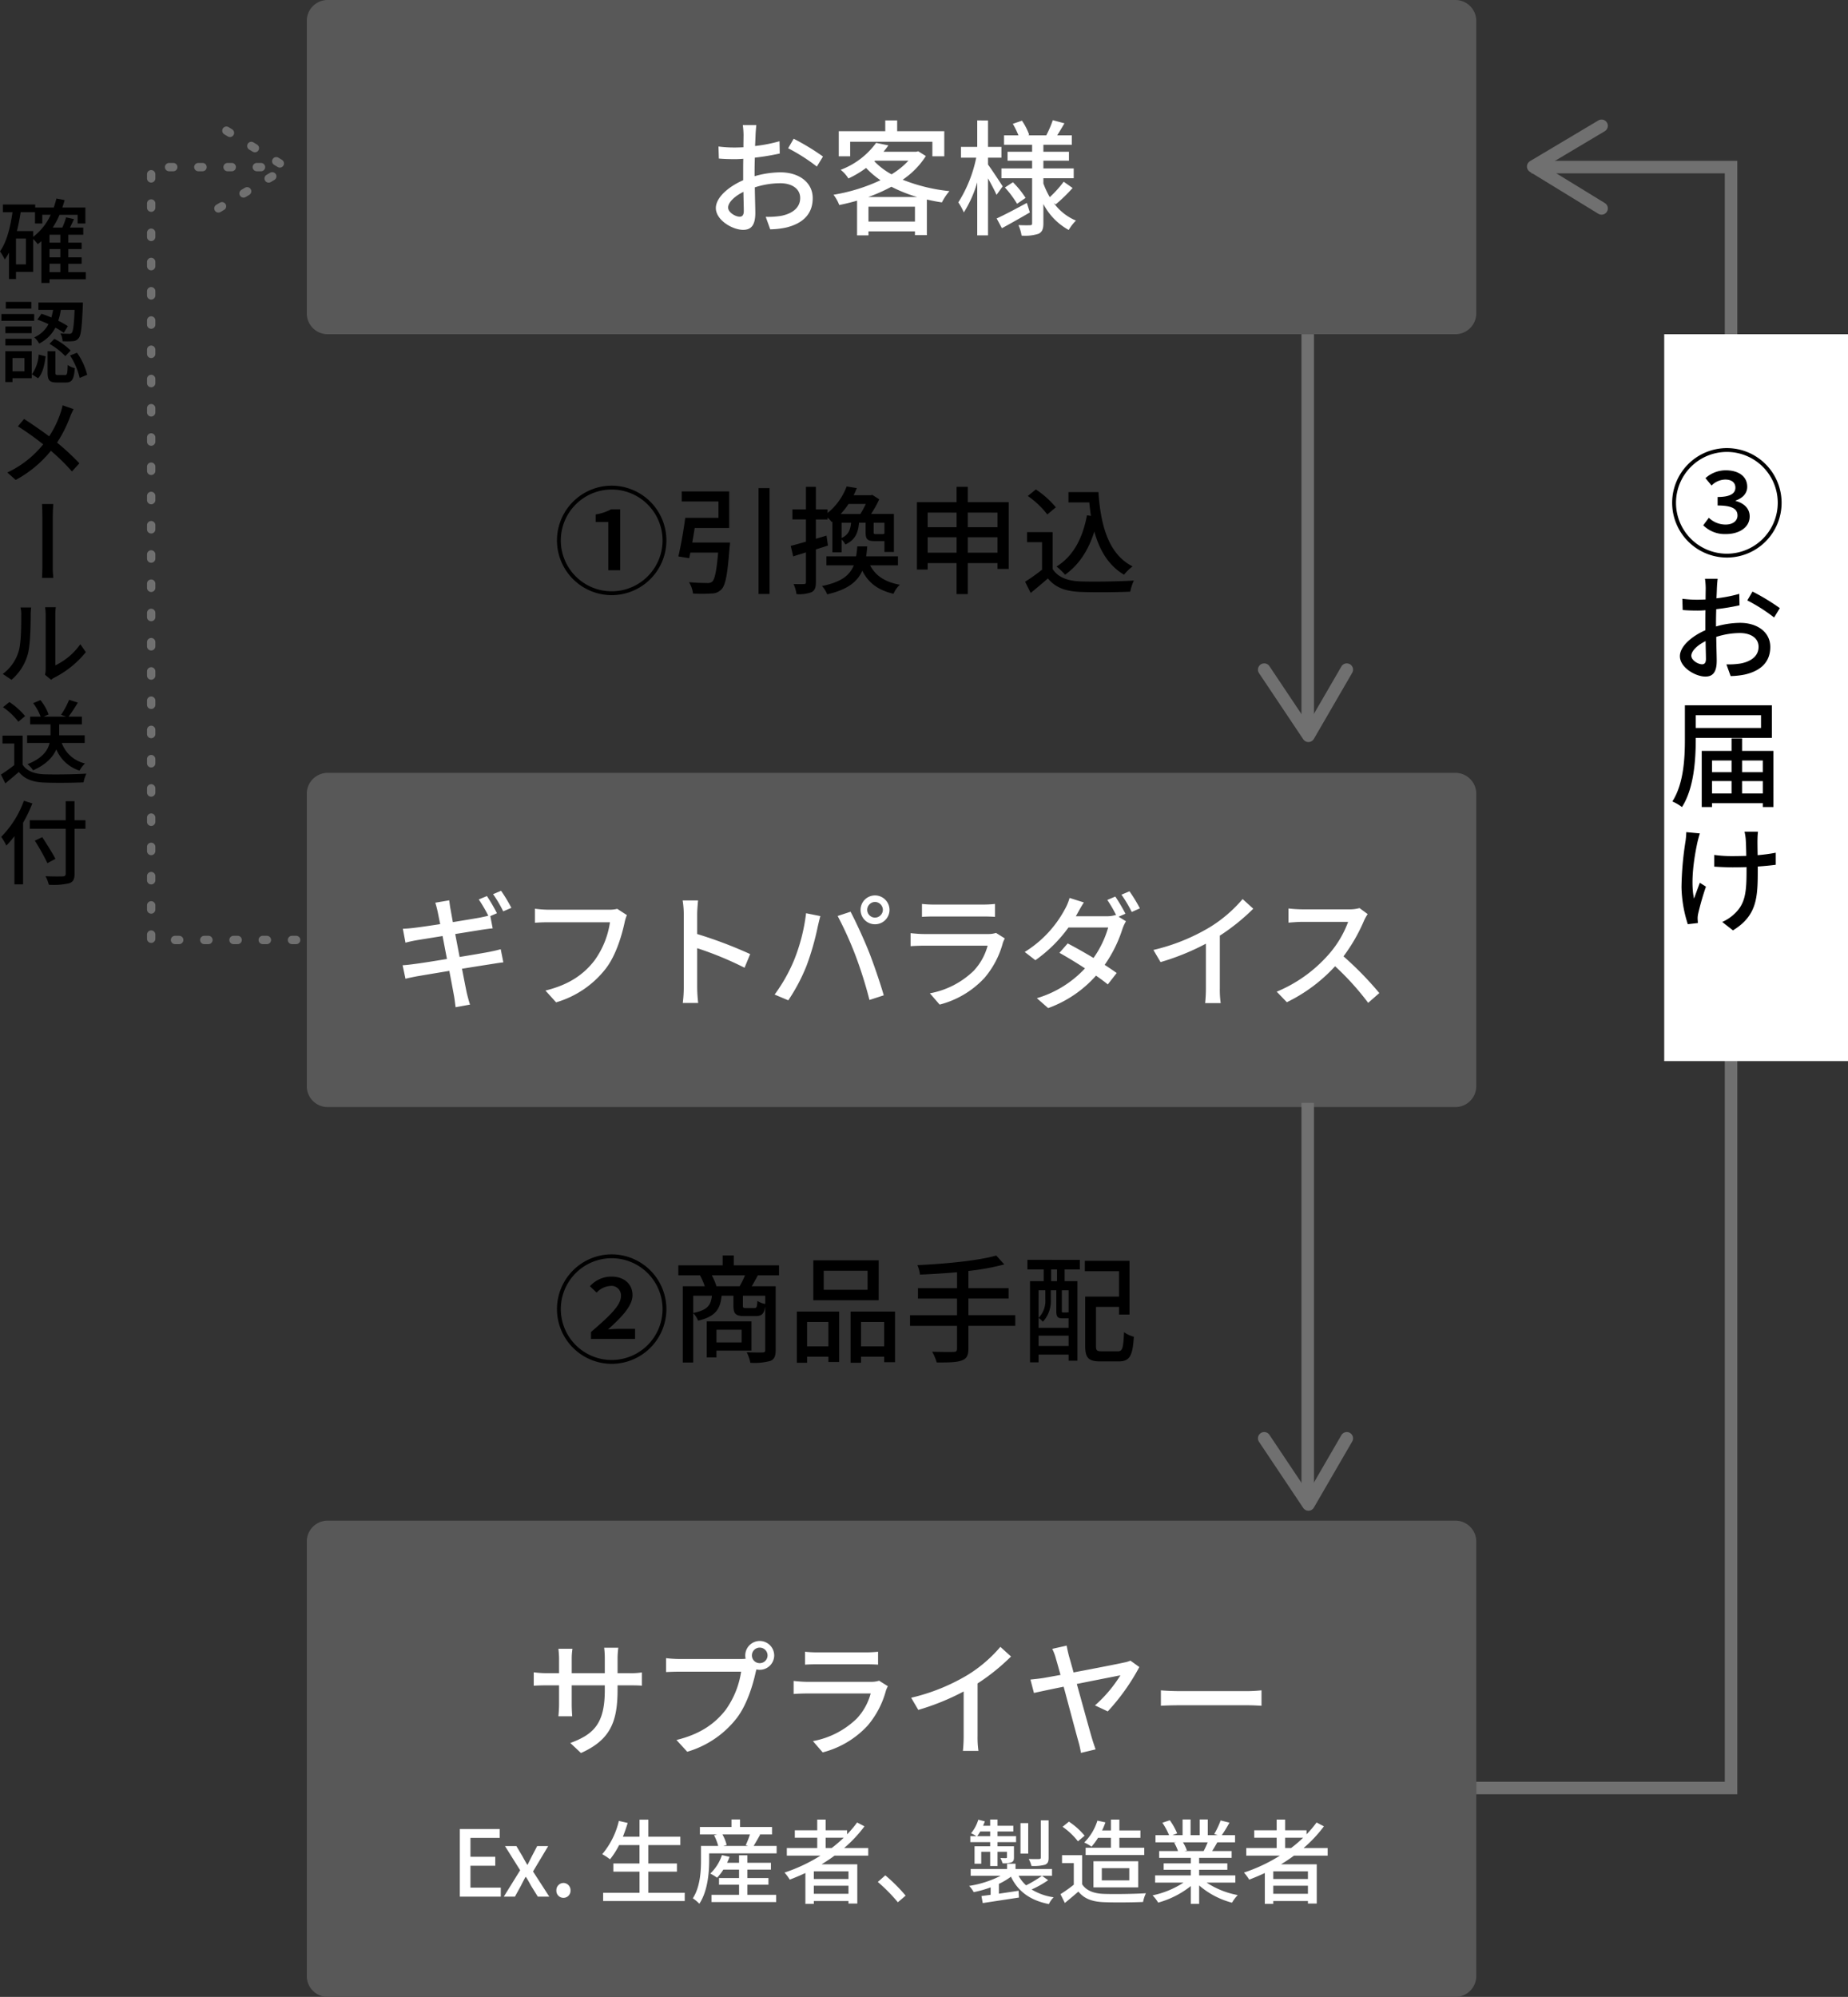 <svg xmlns="http://www.w3.org/2000/svg" width="442.45" height="478" viewBox="0 0 442.45 478">
  <rect x="0" y="0" width="442.45" height="478" fill="#333333" stroke="none"/>
  <g id="グループ_60" data-name="グループ 60" transform="translate(-107.55 -178)">
    <path id="パス_21" data-name="パス 21" d="M5,0H275a5,5,0,0,1,5,5V75a5,5,0,0,1-5,5H5a5,5,0,0,1-5-5V5A5,5,0,0,1,5,0Z" transform="translate(181 178)" fill="#585858"/>
    <path id="パス_22" data-name="パス 22" d="M5,0H275a5,5,0,0,1,5,5V75a5,5,0,0,1-5,5H5a5,5,0,0,1-5-5V5A5,5,0,0,1,5,0Z" transform="translate(181 363)" fill="#585858"/>
    <path id="パス_28" data-name="パス 28" d="M5,0H275a5,5,0,0,1,5,5V109a5,5,0,0,1-5,5H5a5,5,0,0,1-5-5V5A5,5,0,0,1,5,0Z" transform="translate(181 542)" fill="#585858"/>
    <path id="パス_23" data-name="パス 23" d="M8.64-2.13c-1.02,0-2.76-1.02-2.76-2.19,0-1.2,1.5-2.7,3.66-3.75.03,1.92.09,3.63.09,4.56C9.63-2.52,9.27-2.13,8.64-2.13Zm3.57-10.71c0-1.05.03-2.22.06-3.42a58.947,58.947,0,0,0,5.97-.99l-.06-2.94a36.127,36.127,0,0,1-5.85,1.14c.06-1.05.09-2.01.12-2.73s.12-1.71.18-2.28H9.39a19,19,0,0,1,.18,2.34c0,.54-.03,1.62-.03,2.97-.72.03-1.41.06-2.04.06a29.492,29.492,0,0,1-3.93-.24l.09,2.88c1.17.12,2.58.15,3.9.15.57,0,1.23-.03,1.95-.09-.03,1.11-.03,2.22-.03,3.27v1.86C5.97-9.33,2.94-6.72,2.94-4.2c0,2.88,3.96,5.22,6.54,5.22,1.74,0,2.91-.9,2.91-4.05,0-1.17-.09-3.66-.12-6.12a19.914,19.914,0,0,1,6.09-.99c2.7,0,4.77,1.26,4.77,3.54,0,2.52-2.19,3.84-4.68,4.29a19.87,19.87,0,0,1-3.57.21l1.08,3A19.9,19.9,0,0,0,19.71.48c4.38-1.05,6.42-3.51,6.42-7.05,0-3.81-3.33-6.18-7.74-6.18a22.9,22.9,0,0,0-6.18.93Zm8.04-5.67a43.982,43.982,0,0,1,6.87,4.38l1.47-2.4a54.853,54.853,0,0,0-7.02-4.26ZM35.1-20.07H54.78v3.48h2.85v-6H46.35v-2.58H43.5v2.58H32.37v6H35.1ZM39.42-6.84A38.474,38.474,0,0,0,44.97-9.3a34.471,34.471,0,0,0,6.18,2.46Zm.06,5.88V-4.53H50.61V-.96Zm1.59-14.58h7.98A18.733,18.733,0,0,1,45-12.27a17.034,17.034,0,0,1-4.11-3.12Zm10.32-2.25-.51.12h-7.8q.63-.765,1.17-1.53l-2.94-.6a18.591,18.591,0,0,1-8.49,6.45,8.155,8.155,0,0,1,1.86,2.07,23.883,23.883,0,0,0,4.23-2.52,20.305,20.305,0,0,0,3.45,2.94A43.048,43.048,0,0,1,31.11-7.38a9.945,9.945,0,0,1,1.38,2.46c1.41-.3,2.85-.63,4.26-1.05V2.34h2.73V1.38H50.61v.9h2.85V-6.24c1.17.27,2.37.51,3.6.69a13.656,13.656,0,0,1,1.8-2.7,41.615,41.615,0,0,1-11.19-2.73,19.547,19.547,0,0,0,5.55-5.67Zm20.22,8.4c-.48-.78-2.7-4.14-3.51-5.22v-1.65h3.21v-2.58H68.1v-6.33H65.52v6.33h-3.9v2.58h3.66A32,32,0,0,1,60.99-5.55a14.122,14.122,0,0,1,1.32,2.4,27.987,27.987,0,0,0,3.21-7.2V2.34H68.1V-11.31c.78,1.41,1.65,3.03,2.04,3.96ZM77.4-5.43c-2.67,1.44-5.37,2.88-7.23,3.72L71.43.63c1.98-1.08,4.44-2.46,6.69-3.78ZM72.15-9.12a24.692,24.692,0,0,1,2.91,3.9L77.1-6.63a22.759,22.759,0,0,0-3.03-3.75ZM84.3-5.07A37.725,37.725,0,0,0,88.35-9l-2.13-1.5a27.017,27.017,0,0,1-3.33,3.69,20.351,20.351,0,0,1-1.53-3.27v-1.26h7.26v-2.34H81.36v-1.86h6.12v-2.13H81.36v-1.68h6.81V-21.6H84.66c.54-.84,1.14-1.86,1.74-2.88l-2.79-.75a25.446,25.446,0,0,1-1.56,3.63H77.64l.33-.12a15.187,15.187,0,0,0-1.74-3.39l-2.19.75a21.3,21.3,0,0,1,1.35,2.76H71.94v2.25h6.72v1.68H72.78v2.13h5.88v1.86H71.31v2.34h7.35V-.57c0,.36-.12.48-.48.48-.39.03-1.62.03-2.79-.03a10.057,10.057,0,0,1,.75,2.52,10.468,10.468,0,0,0,4.08-.45c.87-.45,1.14-1.17,1.14-2.52V-5.16a14.946,14.946,0,0,0,6.06,6.21A10.726,10.726,0,0,1,89.16-1.2a12.537,12.537,0,0,1-5.31-4.2Z" transform="translate(276 232)" fill="#fff"/>
    <path id="パス_24" data-name="パス 24" d="M-91.02-21.69a36.836,36.836,0,0,0-2.46-4.08l-1.92.81a27.949,27.949,0,0,1,2.43,4.11Zm-13.44,6.27,6.54-1.05c.84-.12,1.86-.27,2.43-.3l-.57-2.94,1.59-.69a43.2,43.2,0,0,0-2.4-4.11l-1.95.81a35.827,35.827,0,0,1,2.28,3.9c-.57.15-1.29.3-2.01.45-1.17.21-3.72.63-6.48,1.08-.27-1.53-.48-2.67-.54-3.03-.15-.69-.24-1.62-.33-2.19l-3.33.57c.21.66.39,1.35.57,2.16.09.42.3,1.5.6,2.97-2.73.42-5.22.78-6.33.9-.93.12-1.77.18-2.61.21l.63,3.33c.78-.21,1.56-.39,2.58-.57,1.05-.18,3.54-.57,6.3-1.02l1.05,5.49c-3.24.54-6.3,1.02-7.77,1.2-.84.12-2.1.27-2.85.3l.69,3.24c.66-.18,1.56-.36,2.79-.6,1.41-.24,4.44-.75,7.71-1.29.51,2.76.96,5.04,1.08,5.79.18.87.27,1.86.42,2.91l3.45-.63c-.3-.9-.57-1.95-.78-2.82-.18-.81-.6-3.03-1.14-5.76,2.79-.45,5.43-.87,6.99-1.11,1.14-.18,2.22-.36,2.91-.42l-.63-3.15c-.69.21-1.65.42-2.82.66-1.44.27-4.11.72-7.02,1.2Zm38.79-6.03a7.645,7.645,0,0,1-1.92.21H-82.14a26.9,26.9,0,0,1-3.24-.24v3.36c.75-.06,1.95-.12,3.24-.12h14.73a20.716,20.716,0,0,1-3.75,9.21c-2.46,3.15-5.85,5.7-11.7,7.14L-80.31.93A23.3,23.3,0,0,0-68.37-7.2c2.43-3.18,3.81-7.95,4.47-11.01a9.115,9.115,0,0,1,.54-1.74Zm31.83,10.83a103.524,103.524,0,0,0-12.69-4.8V-20.1c0-1.05.12-2.37.21-3.36h-3.69a21.717,21.717,0,0,1,.27,3.36V-2.76a31.405,31.405,0,0,1-.24,3.84h3.69a35.15,35.15,0,0,1-.24-3.84v-9.27A79.978,79.978,0,0,1-35.19-7.35ZM-5.82-21.21A1.9,1.9,0,0,1-3.96-23.1a1.921,1.921,0,0,1,1.89,1.89,1.9,1.9,0,0,1-1.89,1.86A1.869,1.869,0,0,1-5.82-21.21Zm-1.59,0a3.431,3.431,0,0,0,3.45,3.45A3.457,3.457,0,0,0-.48-21.21a3.476,3.476,0,0,0-3.48-3.45A3.45,3.45,0,0,0-7.41-21.21ZM-23.34-9.15A39.2,39.2,0,0,1-27.99-.93L-24.72.45a43.519,43.519,0,0,0,4.41-8.37,63.954,63.954,0,0,0,2.64-9.24c.15-.66.42-1.8.63-2.55l-3.42-.69A43.971,43.971,0,0,1-23.34-9.15Zm14.79-.93A102.34,102.34,0,0,1-5.28.36L-1.86-.75c-.81-2.82-2.4-7.5-3.54-10.38-1.2-3.03-3.21-7.38-4.41-9.63l-3.09,1.02A85.005,85.005,0,0,1-8.55-10.08Zm33.57-5.61a5.952,5.952,0,0,1-1.92.27H7.74c-.87,0-2.01-.09-3.18-.21v3.12c1.14-.09,2.46-.12,3.18-.12H23.01a14.14,14.14,0,0,1-3.33,6,20.3,20.3,0,0,1-10.5,5.4l2.34,2.7A22.168,22.168,0,0,0,22.26-4.92a21.527,21.527,0,0,0,4.41-8.43,8.954,8.954,0,0,1,.45-1.02ZM7.29-19.53c.84-.06,1.92-.09,2.85-.09H21.81c1.02,0,2.22.03,2.97.09v-3.09a28.659,28.659,0,0,1-2.94.15H10.14a27.75,27.75,0,0,1-2.85-.15Zm48.72-.75a43.474,43.474,0,0,0-2.43-4.11l-1.92.81a30.8,30.8,0,0,1,2.13,3.66l-.12-.06a6.923,6.923,0,0,1-2.25.3H44.13l.36-.63c.33-.6.96-1.77,1.56-2.67l-3.42-1.08a12.05,12.05,0,0,1-1.14,2.73,26.971,26.971,0,0,1-9.6,10.2l2.55,1.98a33.874,33.874,0,0,0,7.92-7.83h9.51a24.039,24.039,0,0,1-3.51,7.29c-2.19-1.32-4.5-2.61-6.18-3.48L40.2-10.92c1.62.9,3.93,2.28,6.12,3.72A25.745,25.745,0,0,1,34.8-.06l2.7,2.37A28.066,28.066,0,0,0,48.96-5.46c1.11.78,2.1,1.5,2.82,2.1l2.13-2.73c-.75-.54-1.77-1.23-2.88-1.95a31.722,31.722,0,0,0,4.26-8.61,10.267,10.267,0,0,1,.84-1.83l-1.77-1.08Zm-.96-4.56a30.108,30.108,0,0,1,2.46,4.14l1.95-.87a35.463,35.463,0,0,0-2.49-4.08ZM78.6-15.03a49.764,49.764,0,0,0,8.01-6.45l-2.55-2.31a32.816,32.816,0,0,1-7.83,6.72A47.112,47.112,0,0,1,62.7-11.61L64.41-8.7a57.506,57.506,0,0,0,10.86-4.41V-2.43a34.765,34.765,0,0,1-.18,3.54h3.72a22.56,22.56,0,0,1-.21-3.54Zm33.45-6.6a9.1,9.1,0,0,1-2.61.3H98.31a32.1,32.1,0,0,1-3.27-.21v3.39c.48-.03,2.1-.18,3.27-.18h11.01a24.682,24.682,0,0,1-4.77,7.92A33.709,33.709,0,0,1,92.22-1.62L94.65.9A38.394,38.394,0,0,0,106.2-7.71a64.89,64.89,0,0,1,7.92,8.76l2.67-2.34a79.739,79.739,0,0,0-8.58-8.79,41.062,41.062,0,0,0,4.92-8.55,10.356,10.356,0,0,1,.87-1.56Z" transform="translate(321 417)" fill="#fff"/>
    <path id="パス_29" data-name="パス 29" d="M-67.59-17.49v-3.48a19.561,19.561,0,0,1,.18-2.61H-70.8a20.714,20.714,0,0,1,.15,2.61v3.48h-7.92v-3.45a16.167,16.167,0,0,1,.18-2.4h-3.36c.03.39.15,1.35.15,2.4v3.45h-2.94a24.388,24.388,0,0,1-3.12-.21v3.21c.48-.03,1.71-.09,3.12-.09h2.94v4.5c0,1.23-.12,2.49-.15,2.91h3.3c-.03-.42-.12-1.68-.12-2.91v-4.5h7.92v1.2c0,7.95-2.64,10.53-8.25,12.6l2.55,2.4c7.02-3.15,8.76-7.44,8.76-15.18v-1.02h2.85c1.41,0,2.49.03,2.97.09v-3.18a16.974,16.974,0,0,1-3,.18Zm34.02-2.4a1.85,1.85,0,0,1-1.86-1.86,1.869,1.869,0,0,1,1.86-1.86,1.876,1.876,0,0,1,1.89,1.86A1.857,1.857,0,0,1-33.57-19.89Zm-19.17-.99a27.14,27.14,0,0,1-3.24-.21v3.33c.75-.03,1.95-.09,3.24-.09h14.73a21,21,0,0,1-3.75,9.21c-2.46,3.12-5.85,5.7-11.73,7.14l2.58,2.82A23.333,23.333,0,0,0-39-6.81c2.43-3.21,3.84-7.95,4.5-11.01l.15-.57a3.27,3.27,0,0,0,.78.09,3.457,3.457,0,0,0,3.48-3.45,3.476,3.476,0,0,0-3.48-3.45,3.47,3.47,0,0,0-3.45,3.45,3.723,3.723,0,0,0,.09.81,9.512,9.512,0,0,1-1.26.06Zm47.76,5.19a5.952,5.952,0,0,1-1.92.27H-22.26c-.87,0-2.01-.09-3.18-.21v3.12c1.14-.09,2.46-.12,3.18-.12H-6.99a14.14,14.14,0,0,1-3.33,6,20.3,20.3,0,0,1-10.5,5.4l2.34,2.7A22.168,22.168,0,0,0-7.74-4.92a21.527,21.527,0,0,0,4.41-8.43,8.954,8.954,0,0,1,.45-1.02Zm-17.73-3.84c.84-.06,1.92-.09,2.85-.09H-8.19c1.02,0,2.22.03,2.97.09v-3.09a28.659,28.659,0,0,1-2.94.15h-11.7a27.75,27.75,0,0,1-2.85-.15Zm41.31,4.5a49.764,49.764,0,0,0,8.01-6.45l-2.55-2.31a32.816,32.816,0,0,1-7.83,6.72A47.112,47.112,0,0,1,2.7-11.61L4.41-8.7a57.506,57.506,0,0,0,10.86-4.41V-2.43a34.764,34.764,0,0,1-.18,3.54h3.72a22.56,22.56,0,0,1-.21-3.54ZM49.77-8.34a50.941,50.941,0,0,0,7.56-10.62L55.2-20.49a7.6,7.6,0,0,1-1.53.45c-1.29.3-7.14,1.44-12.09,2.37-.42-1.56-.81-2.94-1.11-3.96-.24-.96-.42-1.8-.54-2.46l-3.45.78a11.842,11.842,0,0,1,.9,2.43c.21.69.6,2.07,1.08,3.81-2.01.36-3.51.63-4.02.72-1.11.18-2.07.27-3.18.39l.84,3.21c1.02-.24,3.84-.84,7.11-1.5,1.38,5.13,3.06,11.46,3.54,13.14a22.359,22.359,0,0,1,.6,2.7L46.86.75c-.24-.69-.66-1.92-.84-2.55-.54-1.8-2.19-7.83-3.66-13.11,4.77-.96,9.54-1.89,10.44-2.07a31.859,31.859,0,0,1-6.09,7.2ZM62.49-9.69c.99-.06,2.76-.12,4.44-.12H83.25c1.32,0,2.67.09,3.33.12v-3.69c-.72.06-1.89.18-3.36.18H66.93c-1.62,0-3.48-.09-4.44-.18Z" transform="translate(323 596)" fill="#fff"/>
    <path id="パス_32" data-name="パス 32" d="M2.134,0h9.812V-2.156H4.686V-7.392h5.94V-9.548H4.686v-4.51H11.7v-2.134H2.134ZM12.672,0h2.662l1.408-2.552c.374-.748.748-1.474,1.122-2.156h.11c.44.682.858,1.43,1.254,2.156L20.812,0h2.75L19.668-6.028,23.3-12.1h-2.64L19.382-9.658c-.33.66-.682,1.342-1.012,2.024h-.088c-.4-.682-.792-1.364-1.144-2.024L15.686-12.1H12.958l3.63,5.786ZM26.95.286a1.684,1.684,0,0,0,1.694-1.76,1.722,1.722,0,0,0-1.694-1.8,1.722,1.722,0,0,0-1.694,1.8A1.684,1.684,0,0,0,26.95.286ZM47.278-.924v-5.06H54.12V-7.942H47.278v-4.4h7.656v-2H47.278v-4.092H45.166v4.092H41.184c.418-1.056.814-2.178,1.144-3.3l-2.112-.484a18.993,18.993,0,0,1-3.982,7.964A13.1,13.1,0,0,1,38.1-8.932a18.994,18.994,0,0,0,2.178-3.41h4.884v4.4H38.9v1.958h6.27v5.06H36.454v1.98H55.99V-.924ZM70.994-2.86h5.038V-4.444H70.994V-6.468h5.632V-8.1H70.994V-9.9h-2v1.8h-2.86c.22-.462.418-.946.594-1.43L64.9-9.944a10.8,10.8,0,0,1-2.794,4.422,11.867,11.867,0,0,1,1.628.99,11.791,11.791,0,0,0,1.5-1.936h3.762v2.024H64.2V-2.86h4.8V-.44h-6.6V1.3H77.88V-.44H70.994Zm.616-12.034A25.087,25.087,0,0,1,70.6-12.32l.55.176H65.23l.792-.22a9.335,9.335,0,0,0-1.012-2.53Zm.88,2.75c.462-.748,1.012-1.738,1.562-2.684l-.286-.066H76.89v-1.782H69.234v-1.8H67.188v1.8H59.62v1.782H63.8l-.792.2A11.935,11.935,0,0,1,64-12.144H59.884v3.476c0,2.6-.2,6.358-1.958,9.064a9.593,9.593,0,0,1,1.562,1.3c1.98-2.948,2.354-7.414,2.354-10.362v-1.694H77.99v-1.782Zm17.248.506V-14.1H94.05a31.418,31.418,0,0,1-2.882,2.464Zm5.456,7.414H86.9V-6.05h8.294ZM86.9-.682V-2.618h8.294V-.682Zm13.024-9.13v-1.826H94.16a31.818,31.818,0,0,0,4.862-5.192l-1.76-.924a24.1,24.1,0,0,1-2.4,2.838v-.968H89.738v-2.574H87.714v2.574H82.346V-14.1h5.368v2.464H80.432v1.826h8.052a39.483,39.483,0,0,1-8.6,4.048A11.216,11.216,0,0,1,81.136-4.07c1.254-.484,2.508-1.012,3.74-1.584V1.738H86.9V1.056h8.294V1.65h2.112V-7.744H88.77c1.056-.66,2.09-1.32,3.08-2.068Zm8.954,9.57A40.593,40.593,0,0,0,104.016-5.1l-1.8,1.584a40.155,40.155,0,0,1,4.8,4.862ZM143.11-18.26h-1.87v8.91c0,.242-.088.33-.4.352-.33.022-1.386.022-2.486-.022A7.063,7.063,0,0,1,139-7.348a10.3,10.3,0,0,0,3.234-.286c.682-.286.88-.726.88-1.694Zm-4.884.66h-1.848v7.3h1.848Zm-12.21,3.124a12.44,12.44,0,0,0,.726-1.122h2.376v1.122Zm3.1,2.42h-3.74v4.18h1.606v-2.86h2.134v3.41h1.76v-3.41h2.266v1.3c0,.154-.044.2-.242.22-.2,0-.7,0-1.342-.022a6.3,6.3,0,0,1,.528,1.254,5.554,5.554,0,0,0,2.112-.22c.506-.22.616-.55.616-1.254v-2.6h-3.938v-.99h4.444v-1.43h-4.444V-15.6h3.784v-1.364h-3.784v-1.5h-1.76v1.5h-1.694c.154-.352.286-.7.418-1.056l-1.562-.4a9.442,9.442,0,0,1-1.738,3.256,9,9,0,0,1,1.276.682h-1.452v1.43h4.752Zm12.408,7.062a29,29,0,0,1-3.806,2.288,8.64,8.64,0,0,1-1.8-2.288h8.008V-6.622H135.19V-7.876h-2.024v1.254h-8.712v1.628h7.172a24.709,24.709,0,0,1-7.546,2.42,7.073,7.073,0,0,1,1.1,1.5,27.134,27.134,0,0,0,4.048-1.144V-.44c-.814.11-1.562.22-2.2.286l.308,1.694c2.332-.352,5.588-.858,8.668-1.32l-.088-1.628c-1.584.242-3.212.484-4.708.7V-3.058a16.355,16.355,0,0,0,2.882-1.716c1.672,3.5,4.6,5.676,9.086,6.556A5.314,5.314,0,0,1,144.32.154a13.867,13.867,0,0,1-5.28-1.87A23.551,23.551,0,0,0,143-3.938Zm16.5-9.086V-11.7h-6.05v1.738h14.036V-11.7H160.05V-14.08h5.038v-1.76H160.05v-2.618h-2.024v2.618h-2.112a18.774,18.774,0,0,0,.792-1.936l-1.914-.418a12.8,12.8,0,0,1-3.146,5.236,11.132,11.132,0,0,1,1.738.99,15.03,15.03,0,0,0,1.562-2.112Zm-2.178,7.26h6.578v2.926h-6.578Zm8.712,4.6V-8.47H153.846v6.248ZM151.734-14.586a17.276,17.276,0,0,0-3.762-3.366l-1.518,1.232a16.528,16.528,0,0,1,3.674,3.476Zm-.594,4.664h-4.818V-8.03h2.816v5.17a33.167,33.167,0,0,1-3.19,2.266L147,1.518c1.144-.946,2.2-1.826,3.234-2.728,1.386,1.694,3.278,2.42,6.072,2.53,2.508.11,6.93.066,9.416-.044a9.319,9.319,0,0,1,.682-2.09c-2.75.176-7.634.242-10.076.154-2.42-.088-4.224-.792-5.192-2.31ZM181.192-13a20.533,20.533,0,0,1-.968,2.09h-4.642l.638-.132A9.255,9.255,0,0,0,175.274-13Zm6.622,9.636V-5.082h-8.668V-6.424H185.9v-1.54h-6.754v-1.32h7.788v-1.628H182.27c.374-.616.814-1.342,1.232-2.09h4.246v-1.716H184.58a34.419,34.419,0,0,0,1.826-2.992l-2.112-.528a19.175,19.175,0,0,1-1.54,3.256l.836.264h-2.376V-18.48h-1.936v3.762H177.1V-18.48h-1.914v3.762h-2.42l1.122-.418a15.292,15.292,0,0,0-1.76-3.146l-1.782.594a16.5,16.5,0,0,1,1.606,2.97H168.7V-13h4.994l-.528.088a10.9,10.9,0,0,1,.924,2h-4.51v1.628h7.568v1.32h-6.49v1.54h6.49v1.342h-8.536v1.716h6.8a21.345,21.345,0,0,1-7.414,3.058,9.181,9.181,0,0,1,1.342,1.738,21.852,21.852,0,0,0,7.81-3.96V1.738h2V-2.684a19.625,19.625,0,0,0,7.876,4.136,9.188,9.188,0,0,1,1.364-1.826,20.2,20.2,0,0,1-7.458-2.992Zm11.924-8.272V-14.1h4.312a31.417,31.417,0,0,1-2.882,2.464Zm5.456,7.414H196.9V-6.05h8.294ZM196.9-.682V-2.618h8.294V-.682Zm13.024-9.13v-1.826H204.16a31.818,31.818,0,0,0,4.862-5.192l-1.76-.924a24.1,24.1,0,0,1-2.4,2.838v-.968h-5.126v-2.574h-2.024v2.574h-5.368V-14.1h5.368v2.464h-7.282v1.826h8.052a39.483,39.483,0,0,1-8.6,4.048,11.215,11.215,0,0,1,1.254,1.694c1.254-.484,2.508-1.012,3.74-1.584V1.738H196.9V1.056h8.294V1.65h2.112V-7.744H198.77c1.056-.66,2.09-1.32,3.08-2.068Z" transform="translate(215.5 632)" fill="#fff"/>
    <path id="パス_16" data-name="パス 16" d="M743.02,738.828v-61h-388v47.8" transform="translate(1199.828 -137.02) rotate(90)" fill="none" stroke="#707070" stroke-width="3"/>
    <path id="パス_18" data-name="パス 18" d="M185,0V34.708H0V7.511" transform="translate(178.453 218) rotate(90)" fill="none" stroke="#707070" stroke-linecap="round" stroke-width="2" stroke-dasharray="1 6"/>
    <path id="パス_17" data-name="パス 17" d="M542.5,852.1l16.365-9.745L542.5,832.328" transform="translate(1033.5 1060.216) rotate(-180)" fill="none" stroke="#707070" stroke-linecap="round" stroke-linejoin="round" stroke-width="3"/>
    <path id="パス_19" data-name="パス 19" d="M542.5,852.1l16.365-9.745L542.5,832.328" transform="translate(-382.656 -624.216)" fill="none" stroke="#707070" stroke-linecap="round" stroke-linejoin="round" stroke-width="2" stroke-dasharray="1 6"/>
    <path id="パス_30" data-name="パス 30" d="M0,0H44V174H0Z" transform="translate(506 258)" fill="#fff"/>
    <path id="パス_31" data-name="パス 31" d="M14,34.464A13.1,13.1,0,1,0,.9,21.36,13.121,13.121,0,0,0,14,34.464Zm0-.924A12.18,12.18,0,1,1,26.18,21.36,12.189,12.189,0,0,1,14,33.54Zm-.224-4.7c3.136,0,5.684-1.568,5.684-4.228,0-1.988-1.484-3.192-3.36-3.7v-.084c1.68-.616,2.772-1.708,2.772-3.3,0-2.52-2.1-3.948-5.152-3.948a7.2,7.2,0,0,0-4.844,1.876l1.456,1.764a4.729,4.729,0,0,1,3.3-1.428c1.512,0,2.408.728,2.408,1.932,0,1.316-1.092,2.24-4.256,2.24V22c3.668,0,4.76.924,4.76,2.408,0,1.316-1.176,2.156-2.828,2.156a5.737,5.737,0,0,1-4.032-1.624L8.344,26.736A7.262,7.262,0,0,0,13.776,28.836ZM8.064,60.012c-.952,0-2.576-.952-2.576-2.044,0-1.12,1.4-2.52,3.416-3.5.028,1.792.084,3.388.084,4.256C8.988,59.648,8.652,60.012,8.064,60.012Zm3.332-10c0-.98.028-2.072.056-3.192a55.018,55.018,0,0,0,5.572-.924l-.056-2.744a33.717,33.717,0,0,1-5.46,1.064c.056-.98.084-1.876.112-2.548s.112-1.6.168-2.128H8.764a17.737,17.737,0,0,1,.168,2.184c0,.5-.028,1.512-.028,2.772-.672.028-1.316.056-1.9.056a27.526,27.526,0,0,1-3.668-.224l.084,2.688c1.092.112,2.408.14,3.64.14.532,0,1.148-.028,1.82-.084-.028,1.036-.028,2.072-.028,3.052v1.736c-3.276,1.428-6.1,3.864-6.1,6.216,0,2.688,3.7,4.872,6.1,4.872,1.624,0,2.716-.84,2.716-3.78,0-1.092-.084-3.416-.112-5.712a18.586,18.586,0,0,1,5.684-.924c2.52,0,4.452,1.176,4.452,3.3,0,2.352-2.044,3.584-4.368,4a18.546,18.546,0,0,1-3.332.2l1.008,2.8a18.569,18.569,0,0,0,3.5-.392c4.088-.98,5.992-3.276,5.992-6.58,0-3.556-3.108-5.768-7.224-5.768a21.378,21.378,0,0,0-5.768.868Zm7.5-5.292a41.05,41.05,0,0,1,6.412,4.088l1.372-2.24A51.2,51.2,0,0,0,20.132,42.6ZM22.176,72.2v3.052H6.552V72.2Zm2.6,5.432V69.824H3.948v8.12c0,4.424-.252,10.612-3,14.9a10.977,10.977,0,0,1,2.3,1.344c2.912-4.508,3.3-11.48,3.3-16.24v-.308Zm-7.14,13.3V87.968H22.6v2.968Zm-7.2-2.968H15.12v2.968H10.444ZM15.12,83.04v2.8H10.444v-2.8Zm7.476,0v2.8H17.64v-2.8Zm-4.956-2.3v-3H15.12v3H7.98v13.44h2.464V93.26H22.6v.924h2.548V80.744ZM4.284,100.188a19.851,19.851,0,0,1-.168,2.072,76.043,76.043,0,0,0-.98,11.088,30.629,30.629,0,0,0,1.512,8.876l2.408-.28c0-.336-.056-.756-.056-1.036a5.253,5.253,0,0,1,.14-1.26,65.5,65.5,0,0,1,1.848-6.412l-1.456-.924c-.476,1.232-1.008,2.744-1.4,3.78-.9-4.06.056-10,.84-13.58.14-.56.364-1.428.56-2.016Zm21.42,4.928a39.887,39.887,0,0,1-4.34.588c-.028-1.652-.056-3.276-.028-3.892a16.45,16.45,0,0,1,.112-1.736h-3.22a13.26,13.26,0,0,1,.28,1.736c.056.728.112,2.38.14,4.06-1.12.028-2.268.056-3.332.056a30.289,30.289,0,0,1-4.34-.28v2.8c1.288.084,3.108.168,4.4.168,1.092,0,2.212-.028,3.332-.056v.868c0,5.068-.28,7.9-2.884,10.3a9.824,9.824,0,0,1-2.94,1.96l2.576,2.016c5.712-3.5,5.936-7.812,5.936-14.252V108.42c1.624-.112,3.108-.252,4.312-.42Z" transform="translate(507 277)"/>
    <path id="パス_20" data-name="パス 20" d="M12.408,23.14H15v2h-2.6ZM8.492,15.308H4.6c.374-1.43.66-2.97.9-4.51H8.932V13.5H10.67v-2.09h2.024a13.968,13.968,0,0,1-4.2,5.28ZM6.754,23.294H4.378v-6.2H6.754ZM15,18.08h-2.6V16.188H15Zm0,3.52h-2.6V19.62H15ZM21.1,25.142H16.9v-2h3.19V21.6H16.9V19.62h3.19V18.08H16.9V16.188h3.586V14.472h-3.19c.33-.638.66-1.342.968-2.024l-1.892-.418a16.779,16.779,0,0,1-.9,2.442H13.178a19.241,19.241,0,0,0,1.628-3.058H19.14V13.5h1.848V9.676H15.466c.2-.572.4-1.166.55-1.782L14.058,7.52a22.252,22.252,0,0,1-.638,2.156H8.976V8.95H1.232V10.8h2.31c-.528,3.7-1.408,7.128-2.992,9.372a14.847,14.847,0,0,1,1.144,1.936,12.228,12.228,0,0,0,1.012-1.65v6.336H4.378V25.076H8.492V17.2a10.15,10.15,0,0,1,1.1,1.254q.429-.33.858-.726v10.01h1.958v-.9H21.1ZM9.5,36.514a24.112,24.112,0,0,1,2.662,1.078A7.043,7.043,0,0,1,8.734,40.76a4.748,4.748,0,0,1,1.188,1.474,8.808,8.808,0,0,0,3.894-3.806,16.978,16.978,0,0,1,2,1.232l.99-1.584a20.681,20.681,0,0,0-2.31-1.3,14.861,14.861,0,0,0,.616-2.6h3.3c-.154,3.7-.374,5.1-.66,5.478a.712.712,0,0,1-.7.242c-.33,0-1.144,0-2.046-.088a4.348,4.348,0,0,1,.528,1.87A17.344,17.344,0,0,0,18,41.662a1.781,1.781,0,0,0,1.386-.726c.572-.66.77-2.618.99-7.7.022-.242.022-.814.022-.814H9.746v1.76h3.52a16.9,16.9,0,0,1-.418,1.826,24.686,24.686,0,0,0-2.376-.9ZM12.386,42.3a17.3,17.3,0,0,1,3.806,2.948l1.276-1.342a15.686,15.686,0,0,0-3.894-2.794ZM8.052,32.268H1.936v1.606H8.052Zm.682,2.9H.88V36.8H8.734Zm-.616,2.992H1.848v1.584h6.27ZM1.848,42.7h6.27V41.09H1.848ZM6.4,45.71v3.168H3.542V45.71ZM8.14,44.06H1.826v7.392H3.542v-.924h4.6Zm1.54,6.49c1.122-1.254,1.562-3.322,1.782-5.258l-1.65-.418A9.049,9.049,0,0,1,8.184,49.6Zm4.774-.77c-.55,0-.638-.088-.638-.638v-5.06h-1.87v5.082c0,1.826.418,2.4,2.2,2.4H16.3c1.452,0,1.958-.7,2.156-3.432a4.6,4.6,0,0,1-1.694-.77c-.066,2.134-.154,2.42-.682,2.42Zm2.86-4.686a16.368,16.368,0,0,1,2.31,5.368l1.8-.748a15.672,15.672,0,0,0-2.442-5.28ZM15.532,57.016a13.7,13.7,0,0,1-.484,1.8,23.958,23.958,0,0,1-2.728,5.632c-1.76-1.32-4.18-2.992-6.006-4.158L4.84,62.054a66.006,66.006,0,0,1,6.05,4.312A24.191,24.191,0,0,1,2.31,73.1l2,1.782a27.732,27.732,0,0,0,8.426-6.974,46.525,46.525,0,0,1,5.038,4.95L19.558,70.9a58.957,58.957,0,0,0-5.346-4.95A30.792,30.792,0,0,0,17.358,59.7a16.007,16.007,0,0,1,.814-1.76ZM3.3,122.726a12.36,12.36,0,0,0,3.916-6.16c.594-2.2.682-6.886.682-9.394a16.467,16.467,0,0,1,.11-1.76H5.456a6.856,6.856,0,0,1,.176,1.782c0,2.53,0,6.82-.638,8.778a10.35,10.35,0,0,1-3.784,5.346Zm9.482,0a4.583,4.583,0,0,1,.836-.55A23.073,23.073,0,0,0,21.1,116.1l-1.32-1.892a15.477,15.477,0,0,1-5.984,5.06V107.106a13.25,13.25,0,0,1,.11-1.76H11.352a16.124,16.124,0,0,1,.132,1.76V120.13a6.345,6.345,0,0,1-.154,1.386Zm8.052,15.112v-1.826H14.718v-2.618h5.434v-1.848h-3.19a37.286,37.286,0,0,0,2.222-3.366l-2.09-.66a18.82,18.82,0,0,1-1.936,3.586l1.254.44H10.978l1.21-.528a11.732,11.732,0,0,0-1.958-3.432l-1.738.726a12.517,12.517,0,0,1,1.782,3.234H7.766v1.848H12.65v2.618H7.04v1.826h5.39c-.418,1.76-1.694,3.674-5.3,5.082a6.425,6.425,0,0,1,1.342,1.474c3.168-1.408,4.774-3.212,5.566-5.016a8.956,8.956,0,0,0,5.544,5.082,7.6,7.6,0,0,1,1.32-1.716,7.739,7.739,0,0,1-5.566-4.906ZM6.556,131.414a16.777,16.777,0,0,0-3.762-3.366L1.276,129.28a16.528,16.528,0,0,1,3.674,3.476Zm-.594,4.664H1.144v1.892H3.96v5.17a33.166,33.166,0,0,1-3.19,2.266l1.056,2.112c1.144-.946,2.2-1.826,3.234-2.728,1.386,1.694,3.278,2.42,6.072,2.53,2.508.11,6.93.066,9.416-.044a9.319,9.319,0,0,1,.682-2.09c-2.75.176-7.634.242-10.076.154-2.42-.088-4.224-.792-5.192-2.31Zm.308,15.6A23.806,23.806,0,0,1,.836,160.32a13.98,13.98,0,0,1,1.232,2.09A20.051,20.051,0,0,0,4,160.144v11.55H6.072v-14.74a34.5,34.5,0,0,0,2.222-4.642Zm14.74,4.664H18.392v-4.554H16.28v4.554h-8.6v2.046h8.6V169.12c0,.484-.2.638-.7.66-.528.022-2.354.044-4.136-.044a8.365,8.365,0,0,1,.792,2.046,16.552,16.552,0,0,0,4.862-.352c.924-.308,1.3-.88,1.3-2.31V158.384H21.01Zm-7.194,9.24c-.66-1.32-2.09-3.542-3.146-5.192l-1.782.836a54.741,54.741,0,0,1,3.014,5.39Z" transform="translate(107 218)"/>
    <path id="パス_25" data-name="パス 25" d="M14,2.464a13.121,13.121,0,0,0,13.1-13.1A13.121,13.121,0,0,0,14-23.744,13.121,13.121,0,0,0,.9-10.64,13.121,13.121,0,0,0,14,2.464Zm0-.924A12.189,12.189,0,0,1,1.82-10.64,12.189,12.189,0,0,1,14-22.82,12.189,12.189,0,0,1,26.18-10.64,12.189,12.189,0,0,1,14,1.54ZM13.188-3.5h2.856V-18.088H13.86a11.429,11.429,0,0,1-3.7,1.232v1.82h3.024Zm20.1-6.636c.2-1.12.42-2.324.588-3.472h8.26v-8.764H30.772v2.408h8.792v3.92H31.612c-.392,2.968-1.064,6.8-1.652,9.24l2.6.42.28-1.344H39.48c-.364,4.452-.812,6.44-1.428,6.972a1.773,1.773,0,0,1-1.26.308c-.7,0-2.52-.028-4.284-.2a6.465,6.465,0,0,1,.952,2.716,31.811,31.811,0,0,0,4.368,0,3.222,3.222,0,0,0,2.464-1.008C41.272.056,41.748-2.6,42.224-8.988a8.279,8.279,0,0,0,.112-1.148Zm15.876-13.02V2.184H51.8v-25.34Zm25.676,3.78a24.333,24.333,0,0,1-1.288,2.408H68.824a18.891,18.891,0,0,0,1.9-2.408ZM79.3-12.32c-.084.14-.168.168-.476.168H77.28c-.5,0-.56-.056-.56-.5v-2.212H79.3ZM69.048-14.868h2.268c-.168,1.792-.7,2.94-2.268,3.64Zm-3.612,3.08-2.548.756v-4.62h2.8V-16.1a5.648,5.648,0,0,1,.98,1.064l.168-.14v7.392h2.212v-3.08a4.492,4.492,0,0,1,.9,1.2c2.3-1.064,3.052-2.716,3.276-5.208h1.568v2.212c0,1.736.392,2.184,2.24,2.184H79.3v2.6h2.268v-9.1H76.1a25.682,25.682,0,0,0,1.96-3.5l-1.652-1.064-.364.084H71.932c.28-.56.532-1.148.756-1.708l-2.436-.392a14.89,14.89,0,0,1-4.564,6.356v-.868h-2.8v-5.4h-2.38v5.4H57.26v2.408h3.248v5.32c-1.372.392-2.632.756-3.64,1.008l.588,2.52c.924-.308,1.96-.616,3.052-.952V-.672c0,.392-.14.476-.5.476-.308.028-1.344.028-2.464,0a8.312,8.312,0,0,1,.7,2.408,8.353,8.353,0,0,0,3.64-.476c.756-.42,1.008-1.12,1.008-2.408V-8.484c.952-.308,1.932-.616,2.884-.924ZM82.544-4.676V-6.832H74.928c.112-.756.2-1.54.252-2.38H72.8a19.17,19.17,0,0,1-.28,2.38H65.408v2.156H71.96c-.98,2.436-3,4-7.616,4.956A6.47,6.47,0,0,1,65.6,2.268c4.816-1.12,7.2-2.94,8.4-5.656,1.428,2.856,3.752,4.676,7.476,5.516A6.406,6.406,0,0,1,82.992-.028C79.436-.672,77.14-2.212,75.88-4.676ZM99.26-7.7v-3.7h7.112v3.7Zm-9.6,0v-3.7h6.916v3.7Zm6.916-9.6v3.5H89.656v-3.5Zm9.8,0v3.5H99.26v-3.5ZM99.26-19.8v-3.668H96.572V-19.8H87.08V-3.668h2.576v-1.54h6.916v7.42H99.26v-7.42h7.112v1.4h2.688V-19.8ZM123.368-22.2v2.464h4.984c.112,1.092.224,2.184.392,3.22l-.952-.14c-1.036,5.544-3.3,9.8-7.28,12.264a17.162,17.162,0,0,1,2.044,1.96c3.3-2.352,5.572-5.8,7-10.332,1.26,4.536,3.416,8.148,7.112,10.332a11.4,11.4,0,0,1,2.044-1.988c-5.656-2.884-7.616-9.52-8.176-17.78Zm-3.024,3.64a21.987,21.987,0,0,0-4.788-4.284l-1.932,1.568a21.036,21.036,0,0,1,4.676,4.424Zm-.756,5.936h-6.132v2.408h3.584v6.58a42.209,42.209,0,0,1-4.06,2.884l1.344,2.688c1.456-1.2,2.8-2.324,4.116-3.472,1.764,2.156,4.172,3.08,7.728,3.22,3.192.14,8.82.084,11.984-.056a11.86,11.86,0,0,1,.868-2.66c-3.5.224-9.716.308-12.824.2-3.08-.112-5.376-1.008-6.608-2.94Z" transform="translate(240 318)"/>
    <path id="パス_27" data-name="パス 27" d="M14,2.464a13.121,13.121,0,0,0,13.1-13.1A13.121,13.121,0,0,0,14-23.744,13.121,13.121,0,0,0,.9-10.64,13.121,13.121,0,0,0,14,2.464Zm0-.924A12.189,12.189,0,0,1,1.82-10.64,12.189,12.189,0,0,1,14-22.82,12.189,12.189,0,0,1,26.18-10.64,12.189,12.189,0,0,1,14,1.54ZM9.044-3.5H19.6V-5.908H15.96c-.924,0-1.988.056-2.828.14,3.164-2.884,5.852-5.572,5.852-8.2,0-2.66-1.988-4.452-5.04-4.452a6.891,6.891,0,0,0-5.152,2.3l1.6,1.54a4.886,4.886,0,0,1,3.248-1.6,2.275,2.275,0,0,1,2.576,2.464c0,2.184-2.744,4.732-7.168,8.568ZM45.108-5.712V-2.66h-6.02V-5.712ZM47.46-.7v-7h-10.7V.924h2.324V-.7ZM39.088-16.1a13.714,13.714,0,0,0-1.12-2.632H45.92A20.836,20.836,0,0,1,44.632-16.1Zm11.676,4.228a4.962,4.962,0,0,1-1.876-.728c-.084,1.512-.2,1.708-.728,1.708H46.144c-.644,0-.728-.056-.728-.616v-2.324h5.348Zm-17.248-1.96H38c-.252,2.324-1.12,3.444-4.48,4.116Zm20.552-4.9v-2.38H43.232v-2.38h-2.66v2.38H29.96v2.38h5.18A15.616,15.616,0,0,1,36.288-16.1H31.024V2.156h2.492V-9.66a5.235,5.235,0,0,1,1.176,1.792c4.144-.98,5.292-2.716,5.628-5.964h2.828v2.352c0,1.96.5,2.52,2.688,2.52h2.6c1.428,0,2.044-.476,2.324-2.268V-.84c0,.42-.14.56-.644.588-.476,0-2.1.028-3.78-.056a9.978,9.978,0,0,1,.868,2.52A14.738,14.738,0,0,0,52,1.764c.98-.42,1.26-1.2,1.26-2.576V-16.1h-5.74c.476-.756.952-1.652,1.484-2.632Zm21.2,3.472h-10.5v-4.564h10.5Zm2.66-7.056H62.272v9.548H77.924ZM65.884-7.56v5.824h-5.1V-7.56Zm-7.56,9.772h2.464V.756h5.1v1.26H68.46V-10.052H58.324ZM73.7-1.736V-7.56H79.24v5.824ZM71.2-10.052V2.212H73.7V.756H79.24V2.072h2.6V-10.052Zm39.424.868H99.4V-13.16h9.632v-2.492H99.4v-4.116a57.9,57.9,0,0,0,8.6-1.568l-1.932-2.128c-4.368,1.26-12.264,1.988-18.872,2.3a7.774,7.774,0,0,1,.616,2.268c2.828-.112,5.88-.308,8.876-.56v3.808H87.332v2.492h9.352v3.976H85.428v2.548H96.684v5.46c0,.588-.224.784-.84.784-.644.028-2.884.028-5.124-.056a11.283,11.283,0,0,1,1.092,2.576C94.7,2.156,96.6,2.1,97.748,1.68,98.924,1.288,99.4.56,99.4-1.148V-6.636h11.228Zm10-8.148h-1.4v-2.8h1.4ZM123.4-9.8a.492.492,0,0,0-.14-.112c-.028.056-.112.084-.392.084h-.784c-.28,0-.308-.056-.308-.42v-4.9H123.4Zm-7.2,7.98V-4.284h7.2V-1.82Zm0-13.328h1.624v2.184A5.743,5.743,0,0,1,116.2-8.54a6.444,6.444,0,0,1,1.036.924,7.254,7.254,0,0,0,1.9-5.32v-2.212h1.316v4.928c0,1.456.336,1.792,1.484,1.792h1.148a1.05,1.05,0,0,0,.308-.028v2.3h-7.2Zm-2.66-4.984h3.892v2.8h-3.276V2.1H116.2V.252h7.2V1.708h2.1v-19.04h-3.052v-2.8h3.64v-2.3H113.54Zm17.808,19.6c-1.176,0-1.4-.2-1.4-1.288v-9.352h5.516v1.848h2.52V-22.2h-10.7v2.492h8.176v6.076h-8.092V-1.82c0,2.94.868,3.7,3.64,3.7h4.34c2.688,0,3.388-1.316,3.668-5.908a6.925,6.925,0,0,1-2.352-1.092c-.168,3.892-.364,4.592-1.512,4.592Z" transform="translate(240 502)"/>
    <g id="グループ_58" data-name="グループ 58" transform="translate(1191.814 -158.898) rotate(90)">
      <path id="パス_13" data-name="パス 13" d="M424.262,840.813h96.125" transform="translate(-7.363 -69.647)" fill="none" stroke="#707070" stroke-width="3"/>
      <path id="パス_14" data-name="パス 14" d="M542.5,852.1l15.834-10.59L542.5,832.328" transform="translate(-45.311 -70.514)" fill="none" stroke="#707070" stroke-linecap="round" stroke-linejoin="round" stroke-width="3"/>
    </g>
    <g id="グループ_59" data-name="グループ 59" transform="translate(1191.814 25.102) rotate(90)">
      <path id="パス_13-2" data-name="パス 13" d="M424.262,840.813h96.125" transform="translate(-7.363 -69.647)" fill="none" stroke="#707070" stroke-width="3"/>
      <path id="パス_14-2" data-name="パス 14" d="M542.5,852.1l15.834-10.59L542.5,832.328" transform="translate(-45.311 -70.514)" fill="none" stroke="#707070" stroke-linecap="round" stroke-linejoin="round" stroke-width="3"/>
    </g>
    <path id="パス_26" data-name="パス 26" d="M2.156-7.106c.726-.044,2.024-.088,3.256-.088H17.38c.968,0,1.958.066,2.442.088V-9.812c-.528.044-1.386.132-2.464.132H5.412c-1.188,0-2.552-.066-3.256-.132Z" transform="translate(110.5 296.5) rotate(90)"/>
  </g>
</svg>
